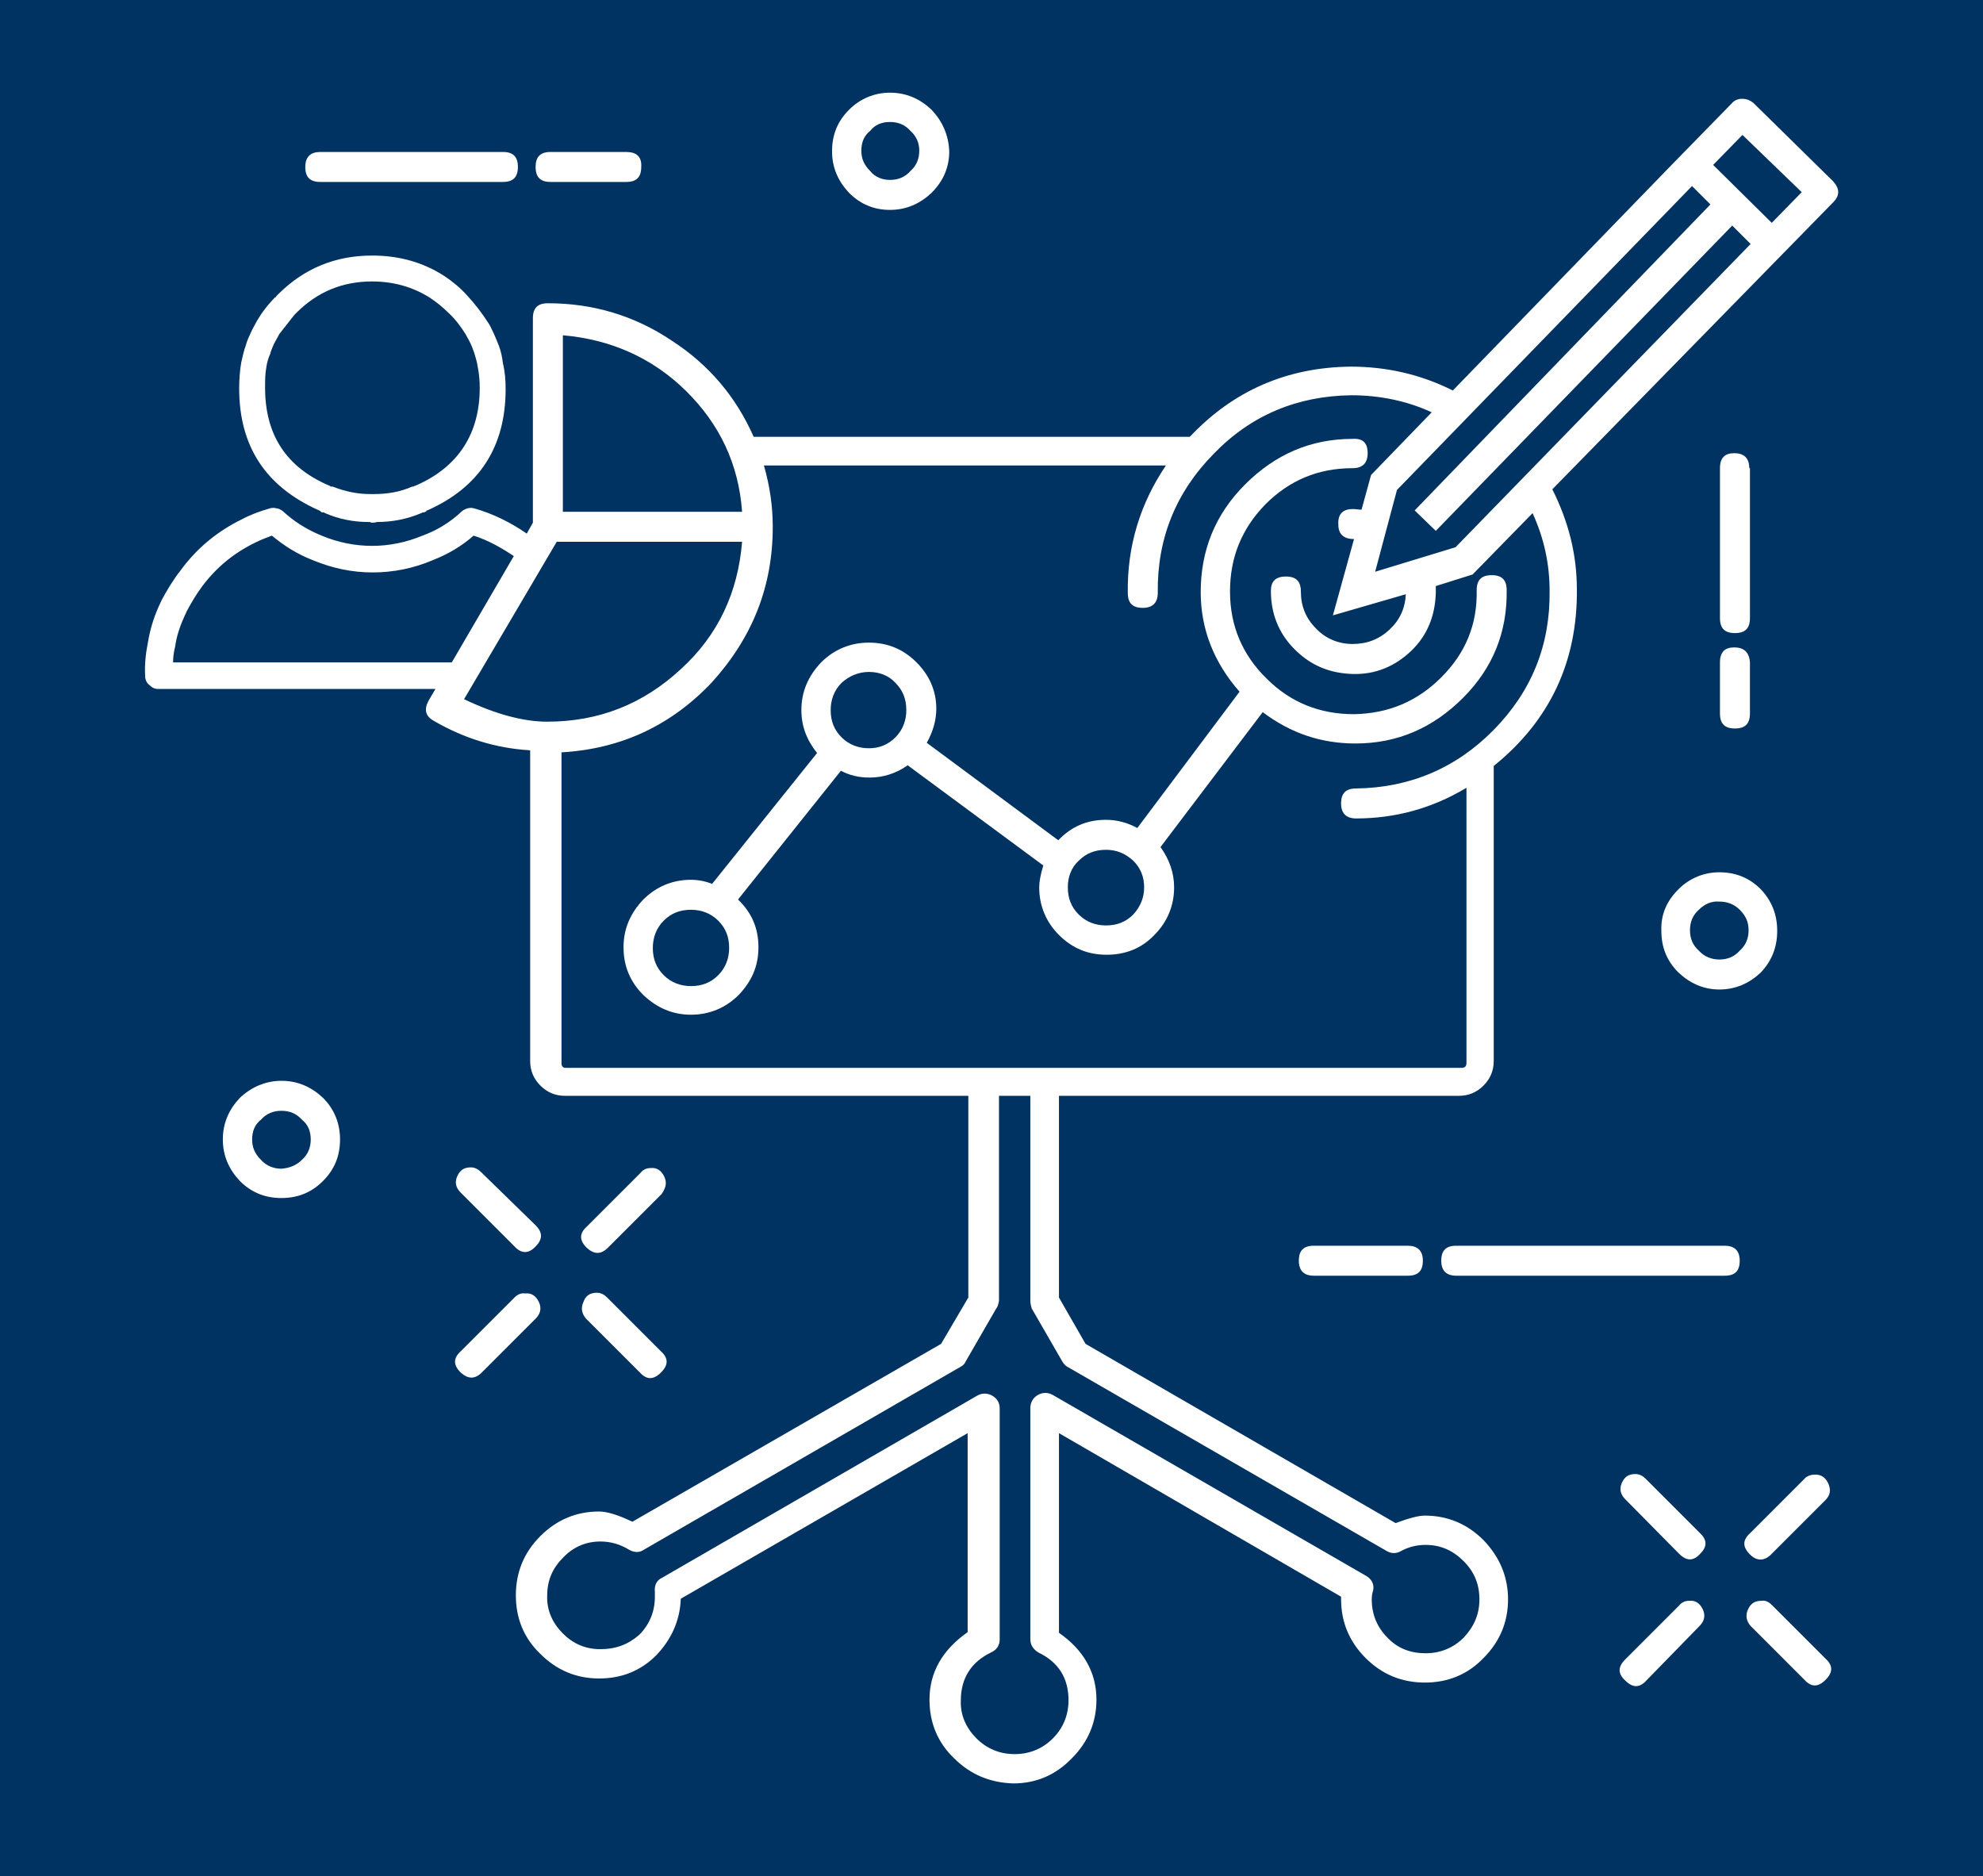 <?xml version="1.0" encoding="utf-8"?>
<!-- Generator: Adobe Illustrator 19.0.0, SVG Export Plug-In . SVG Version: 6.00 Build 0)  -->
<svg version="1.1" id="Livello_1" xmlns="http://www.w3.org/2000/svg" xmlns:xlink="http://www.w3.org/1999/xlink" x="0px" y="0px"
	 viewBox="-152 160 291 275.3" style="enable-background:new -152 160 291 275.3;" xml:space="preserve">
<style type="text/css">
	.st0{fill:#003361;}
	.st1{fill:#FFFFFF;}
</style>
<rect x="-152" y="160" class="st0" width="291" height="275.3"/>
<g id="XMLID_684_">
	<path id="XMLID_376_" class="st1" d="M104.7,228.7c0-1.5-0.8-2.2-2.2-2.2c-1.4,0-2.1,0.7-2.1,2.2v22c0,1.5,0.7,2.2,2.2,2.2
		s2.2-0.7,2.2-2.2v-22H104.7z"/>
	<path id="XMLID_372_" class="st1" d="M102.5,255c-1.4,0-2.1,0.7-2.1,2.2v7.5c0,1.5,0.7,2.2,2.2,2.2s2.2-0.7,2.2-2.2v-7.5
		C104.7,255.7,103.9,255,102.5,255z"/>
	<path id="XMLID_366_" class="st1" d="M106.4,290.5c-1.7-1.7-3.7-2.5-6.1-2.5c-2.3,0-4.4,0.9-6,2.5c-1.7,1.7-2.6,3.7-2.5,6.1
		c0,2.4,0.8,4.4,2.5,6.1c1.7,1.6,3.7,2.5,6,2.5c2.4,0,4.4-0.9,6.1-2.5c1.6-1.7,2.4-3.7,2.4-6.1C108.8,294.2,108,292.2,106.4,290.5z
		 M96,296.5c0-1.2,0.4-2.2,1.3-3c0.8-0.8,1.8-1.3,3-1.2c1.2,0,2.2,0.4,3,1.2c0.9,0.9,1.3,1.8,1.3,3s-0.4,2.2-1.3,3
		c-0.8,0.9-1.8,1.3-3,1.3c-1.1,0-2.2-0.4-3-1.3C96.4,298.7,96,297.7,96,296.5z"/>
	<path id="XMLID_363_" class="st1" d="M101.1,347.2c1.5,0,2.2-0.7,2.2-2.2s-0.8-2.2-2.2-2.2H61.7c-1.5,0-2.2,0.7-2.2,2.2
		s0.8,2.2,2.2,2.2H101.1z"/>
	<path id="XMLID_359_" class="st1" d="M115.9,380.1c0.7-0.7,0.8-1.5,0.4-2.4s-1.1-1.4-2.1-1.3c-0.5,0-1.1,0.2-1.5,0.7l-7.9,7.9
		c-1.1,1-1.1,2,0,3.1c1,1,2.1,1,3.1,0L115.9,380.1z"/>
	<path id="XMLID_355_" class="st1" d="M106.5,394.9c-1,0-1.6,0.4-2,1.3s-0.2,1.7,0.4,2.4l7.9,7.9c1,1.1,2,1.1,3.1,0s1.1-2.1,0-3.1
		l-7.9-7.9C107.6,395.1,107.1,394.8,106.5,394.9z"/>
	<path id="XMLID_351_" class="st1" d="M97.4,398.6c0.7-0.7,0.9-1.5,0.5-2.4s-1.1-1.4-2-1.3c-0.6,0-1.1,0.2-1.5,0.7l-7.9,7.9
		c-1.1,1.1-1.1,2.1,0,3.1c1.1,1.1,2.1,1.1,3.1,0L97.4,398.6z"/>
	<path id="XMLID_347_" class="st1" d="M94.4,388c1.1,1.1,2.1,1.1,3.1,0c1.1-1.1,1-2.1-0.1-3.1l-7.9-7.9c-0.4-0.4-0.9-0.7-1.5-0.7
		c-1,0-1.6,0.4-2,1.3s-0.2,1.7,0.5,2.4L94.4,388z"/>
	<path id="XMLID_65_" class="st1" d="M-15.3,176.1c-1.7-1.6-3.7-2.5-6.1-2.5c-2.3,0-4.4,0.9-6,2.5c-1.7,1.7-2.5,3.7-2.5,6.1
		c0,2.4,0.9,4.4,2.5,6.1c1.7,1.7,3.7,2.5,6,2.5c2.4,0,4.4-0.9,6.1-2.5c1.7-1.7,2.6-3.7,2.6-6.1C-12.8,179.8-13.7,177.8-15.3,176.1z
		 M-21.4,177.9c1.2,0,2.2,0.4,3,1.3c0.9,0.8,1.3,1.8,1.3,2.9c0,1.2-0.4,2.2-1.3,3c-0.8,0.9-1.8,1.3-3,1.3c-1.1,0-2.2-0.4-2.9-1.3
		c-0.9-0.9-1.3-1.8-1.3-3s0.4-2.2,1.3-2.9C-23.6,178.3-22.6,177.9-21.4,177.9z"/>
	<path id="XMLID_63_" class="st1" d="M-107.2,184.5c0,1.5,0.7,2.2,2.2,2.2h26.8c1.5,0,2.2-0.7,2.2-2.2s-0.7-2.2-2.2-2.2H-105
		C-106.4,182.3-107.2,183-107.2,184.5z"/>
	<path id="XMLID_62_" class="st1" d="M-60.1,182.3h-11.1c-1.5,0-2.2,0.7-2.2,2.2s0.7,2.2,2.2,2.2h11.1c1.5,0,2.2-0.7,2.2-2.2
		C-57.8,183-58.6,182.3-60.1,182.3z"/>
	<path id="XMLID_59_" class="st1" d="M-81.4,332c-0.4-0.4-0.9-0.7-1.5-0.7c-1,0-1.6,0.4-2,1.3s-0.2,1.7,0.5,2.4l7.9,7.9
		c1,1.1,2.1,1.1,3.1,0c1.1-1.1,1-2.1,0-3.1L-81.4,332z"/>
	<path id="XMLID_58_" class="st1" d="M-104.6,333.3c1.7-1.7,2.5-3.7,2.5-6.1c0-2.3-0.8-4.4-2.5-6.1c-1.7-1.6-3.7-2.5-6.1-2.5
		c-2.3,0-4.4,0.9-6.1,2.5c-1.6,1.7-2.5,3.7-2.5,6.1s0.9,4.4,2.5,6.1c1.7,1.7,3.7,2.5,6.1,2.5S-106.3,335-104.6,333.3z M-106.4,327.2
		c0,1.2-0.4,2.2-1.3,3c-0.8,0.8-1.8,1.2-3,1.3c-1.1,0-2.2-0.4-3-1.3c-0.9-0.9-1.3-1.8-1.3-3s0.4-2.2,1.3-2.9c0.8-0.9,1.8-1.3,3-1.3
		s2.2,0.4,3,1.3C-106.8,325-106.4,326-106.4,327.2z"/>
	<path id="XMLID_49_" class="st1" d="M-76.5,350.4l-7.9,7.9c-1.1,1-1.1,2,0,3.1c1.1,1,2.1,1,3.1,0l7.9-7.9c0.7-0.7,0.9-1.5,0.5-2.4
		s-1.1-1.4-2-1.3C-75.6,349.7-76.1,350-76.5,350.4z"/>
	<path id="XMLID_48_" class="st1" d="M-54.5,332.7c-0.4-0.9-1.1-1.4-2-1.3c-0.6,0-1.1,0.2-1.5,0.7l-7.9,7.9c-1.1,1-1.1,2,0,3.1
		c1.1,1,2.1,1,3.1,0l7.9-7.9C-54.3,334.3-54.1,333.6-54.5,332.7z"/>
	<path id="XMLID_18_" class="st1" d="M-66.4,351.1c-0.4,0.9-0.2,1.7,0.4,2.4l7.9,7.9c1,1.1,2,1.1,3.1,0s1.1-2.1,0-3.1l-7.9-7.9
		c-0.4-0.4-0.9-0.7-1.5-0.7C-65.5,349.7-66.1,350.2-66.4,351.1z"/>
	<path id="XMLID_17_" class="st1" d="M40.8,347.2h13.8c1.5,0,2.2-0.7,2.2-2.2s-0.8-2.2-2.2-2.2H40.8c-1.5,0-2.2,0.7-2.2,2.2
		S39.4,347.2,40.8,347.2z"/>
	<path id="XMLID_14_" class="st1" d="M-86.8,200.5L-86.8,200.5c-3.1-2-6.6-3-10.6-3c-5.4,0-10,1.9-13.8,5.7
		c-0.2,0.2-0.3,0.3-0.4,0.5v-0.1c-1.1,1.1-2,2.3-2.7,3.5l0,0c-0.2,0.4-0.5,0.9-0.7,1.3l0,0c-0.3,0.7-0.7,1.4-0.9,2.2
		c-0.3,0.8-0.5,1.7-0.7,2.6c-0.2,1.2-0.3,2.4-0.3,3.8c0,8.4,3.8,14.3,11.5,17.8c0,0,0.1,0,0.2,0.1c0.1,0,0.2,0.1,0.3,0.2
		s0.2,0.1,0.4,0.1c0,0,0.1,0,0.2,0.1c2.1,0.9,4.2,1.3,6.4,1.3c0.1,0,0.3,0,0.4,0.1c0.3,0,0.5,0,0.8-0.1c2.2,0,4.4-0.4,6.5-1.3
		c0.1,0,0.2-0.1,0.2-0.1c0.2,0,0.3,0,0.4-0.1c0.1,0,0.2-0.1,0.2-0.2h0.1c7.7-3.4,11.5-9.4,11.5-17.8c0-1.3-0.1-2.6-0.4-3.8
		c-0.1-0.9-0.3-1.8-0.6-2.6l0,0c-0.3-0.7-0.6-1.5-0.9-2.1l0,0c-0.2-0.4-0.4-0.9-0.7-1.3l0,0c-0.9-1.4-1.9-2.7-3.1-4
		C-84.5,202.2-85.6,201.3-86.8,200.5z M-108.8,206.2L-108.8,206.2c0.1-0.1,0.2-0.2,0.2-0.2l0.1-0.1c3.1-3.1,6.8-4.6,11.1-4.6
		c3.1,0,6,0.8,8.5,2.4l0,0c0.9,0.6,1.8,1.3,2.7,2.2c1,0.9,1.8,2,2.5,3.1l0,0c0.2,0.4,0.4,0.7,0.6,1.1l0,0c0.3,0.6,0.5,1.1,0.7,1.7
		l0,0c0.2,0.7,0.4,1.3,0.5,2l0,0c0.2,1,0.3,2,0.3,3.1c0,6.8-3.2,11.7-9.5,14.4c0,0,0,0-0.1,0c0,0,0,0-0.1,0.1c0,0-0.1,0-0.2,0l0,0
		c-1.8,0.8-3.7,1.1-5.6,1.1h-0.2h-0.1h-0.1h-0.2c-1.9,0-3.7-0.4-5.5-1.1h-0.1c-0.1,0-0.1,0-0.1,0c-0.1,0-0.2-0.1-0.2-0.1l0,0
		c-6.4-2.7-9.5-7.5-9.5-14.4l0,0c0-1.1,0-2.1,0.2-3.1l0,0c0.1-0.7,0.3-1.3,0.6-2c0,0,0,0,0-0.1c0.2-0.5,0.4-1.1,0.7-1.6l0,0
		c0.2-0.4,0.4-0.7,0.6-1.1l0,0C-110.3,208.1-109.6,207.2-108.8,206.2z"/>
	<path id="XMLID_2_" class="st1" d="M103.6,174.5c-0.5,0-1.1,0.2-1.5,0.7l-8.7,8.9l0,0l-32.2,33.2c-4.8-2.4-9.8-3.5-15-3.5
		c-9.3,0.1-17.2,3.5-23.6,10.3h-0.2h-63.8c-2.6-5.9-6.6-10.6-12-14.1c-5.5-3.7-11.6-5.5-18.2-5.5c-1.5,0-2.2,0.7-2.2,2.2v30
		l-0.9,1.6c-2.3-1.6-4.9-2.9-7.7-3.7c-0.4-0.1-0.7-0.1-1,0s-0.6,0.2-0.9,0.5c-1.6,1.5-3.5,2.7-5.7,3.5c-2.4,1-4.9,1.5-7.4,1.5
		s-5-0.5-7.4-1.5l0,0c-2.2-0.9-4.1-2.1-5.7-3.6c-0.3-0.2-0.6-0.4-0.9-0.4c-0.3-0.1-0.7-0.1-1,0c-1.4,0.4-2.8,0.9-4.1,1.6
		c-3.5,1.7-6.6,4.2-9,7.5l0,0c-1.1,1.4-2,2.9-2.8,4.4l0,0c-0.2,0.4-0.3,0.7-0.5,1.1c-0.7,1.6-1.2,3.3-1.5,5.1
		c-0.3,1.5-0.5,3.2-0.4,4.9c0,0.5,0.2,1,0.6,1.3c0.4,0.4,0.8,0.6,1.3,0.6h40.7l-1,1.7c-0.7,1.3-0.5,2.3,0.8,3c4.3,2.5,9,4,14.1,4.3
		v45.6c0,1.4,0.5,2.6,1.5,3.6s2.2,1.5,3.6,1.5h59.2v29.6l-4,6.8l-45.3,26.1c-2.1-1-3.7-1.5-4.9-1.5c-3.3,0-6.2,1.2-8.6,3.6
		c-2.4,2.4-3.6,5.3-3.6,8.7c0,3.4,1.2,6.3,3.6,8.6c2.4,2.4,5.3,3.6,8.6,3.6c3.3,0,6.1-1.1,8.4-3.4c2.2-2.3,3.5-5.1,3.6-8.3
		l42.1-24.3v29.2c-3.7,2.6-5.6,5.9-5.6,9.9c0,3.4,1.2,6.3,3.6,8.6c2.4,2.4,5.3,3.6,8.7,3.7c3.3,0,6.2-1.2,8.6-3.7
		c2.4-2.4,3.6-5.3,3.6-8.6c0-4-1.9-7.3-5.5-9.8v-29.3l41.4,24v0.4c0,3.3,1.2,6.2,3.6,8.6s5.3,3.6,8.7,3.6c3.4,0,6.3-1.2,8.6-3.6
		c2.4-2.4,3.6-5.3,3.6-8.6c0-3.3-1.2-6.2-3.6-8.7c-2.4-2.4-5.3-3.6-8.6-3.6c-1,0-2.4,0.4-4.3,1.1L7.3,357.2l-3.9-6.8v-29.6h58.7
		c1.4,0,2.6-0.5,3.6-1.5s1.5-2.2,1.5-3.6v-43.3c8.3-6.7,12.3-15.4,12.2-25.9c0-5.1-1.2-9.9-3.6-14.7l41.2-42.1c1-1,1-2,0-3.1
		l-11.7-11.5C104.8,174.7,104.3,174.5,103.6,174.5L103.6,174.5z M102.2,193.1l2.7,2.7l-43.3,44.5l-11.8,3.6l3.2-12l43.3-44.6L99,190
		l-43.4,44.9l3.1,3L102.2,193.1z M112.4,188.2l-4.4,4.5l-8.6-8.5l4.3-4.4L112.4,188.2z M-38.6,237.3c0-2.9-0.4-5.9-1.3-9h59
		c-3.8,5.6-5.7,11.9-5.6,18.7c0,1.5,0.7,2.2,2.2,2.2s2.2-0.8,2.2-2.2c-0.1-7.9,2.6-14.7,8.2-20.4c5.5-5.7,12.3-8.5,20.2-8.6
		c4.1,0,8.1,0.8,11.8,2.5l-8.9,9.2l-1.4,5.1l-1.1-0.1h-0.2c-1.5,0-2.2,0.8-2.1,2.3c0,1.4,0.8,2.1,2.3,2.1l-3.1,11.2l10.7-3.1
		c-0.1,2.1-0.9,3.8-2.4,5.2s-3.3,2.1-5.4,2.1s-4-0.8-5.4-2.3c-1.5-1.5-2.2-3.3-2.2-5.4c0-1.5-0.7-2.2-2.2-2.2s-2.2,0.7-2.2,2.1
		c0,3.3,1.1,6.2,3.5,8.6s5.2,3.5,8.5,3.6s6.2-1.1,8.6-3.4s3.5-5.2,3.6-8.5v-1l5.4-1.7l8.8-9c1.7,3.7,2.5,7.5,2.5,11.4
		c0.1,7.9-2.6,14.7-8.2,20.4c-5.5,5.6-12.3,8.5-20.2,8.6c-1.5,0-2.2,0.7-2.2,2.2s0.8,2.2,2.2,2.2c5.8,0,11.2-1.5,16.2-4.5V316
		c0,0.4-0.2,0.7-0.7,0.7H-68.9c-0.5,0-0.7-0.2-0.7-0.7v-45.6c8.7-0.5,16-3.9,22-10.2C-41.6,253.6-38.6,246.1-38.6,237.3z
		 M-114.5,239.6c0.8-0.4,1.6-0.7,2.4-1c1.8,1.5,3.7,2.7,6,3.6l0,0c2.9,1.2,5.8,1.8,8.8,1.8s6-0.6,8.8-1.8c2.3-0.9,4.3-2.1,6-3.6
		c2.2,0.7,4.1,1.8,5.9,3l-9.1,15.6h-40.9c0-0.8,0.1-1.5,0.3-2.3c0.2-1.5,0.7-3,1.3-4.3c0.1-0.3,0.3-0.6,0.4-0.9
		c0.7-1.3,1.4-2.5,2.3-3.7l0,0C-120.2,243.2-117.6,241.1-114.5,239.6z M-51.4,217.3c5,4.9,7.8,10.8,8.3,17.8h-26.3v-25.9
		C-62.4,209.8-56.3,212.5-51.4,217.3z M-70.3,239.5h27.2c-0.6,7.4-3.5,13.7-9,18.7c-5.5,5.1-12,7.7-19.6,7.7
		c-3.5,0-7.6-1.1-12.2-3.3L-70.3,239.5z M-63.9,402c-2.2,0-4-0.8-5.5-2.3s-2.4-3.4-2.3-5.6c0-2.2,0.8-4,2.3-5.5
		c1.5-1.6,3.4-2.4,5.5-2.4c1.5,0,2.9,0.4,4.2,1.2c0.7,0.4,1.5,0.5,2.2,0l46.4-26.8c0.4-0.2,0.7-0.5,0.8-0.8l4.5-7.8
		c0.2-0.2,0.3-0.6,0.4-1.1v-30.1h4.6v30.1c0,0.4,0.1,0.7,0.2,1.1l4.5,7.8c0.2,0.3,0.4,0.6,0.8,0.8l46.8,27c0.7,0.4,1.4,0.4,2.1,0
		c1.1-0.6,2.3-0.9,3.6-0.9c2.2,0,4,0.8,5.6,2.4c1.5,1.5,2.3,3.3,2.3,5.6c0,2.2-0.8,4-2.3,5.6c-1.5,1.5-3.4,2.3-5.6,2.3
		s-4.1-0.7-5.6-2.3c-1.5-1.5-2.3-3.4-2.3-5.6c0-0.6,0.1-1,0.2-1.3c0.2-0.9-0.2-1.7-1.1-2.2L2.5,364.7c-0.7-0.4-1.5-0.4-2.2,0
		s-1.1,1.1-1.1,1.9v33.9c0,0.9,0.4,1.5,1.2,2c2.9,1.4,4.4,3.7,4.4,7c0,2.2-0.8,4.1-2.3,5.6s-3.4,2.3-5.6,2.3c-2.2,0-4.1-0.8-5.6-2.3
		s-2.4-3.4-2.3-5.6c0-3.2,1.5-5.6,4.4-7c0.9-0.4,1.3-1.1,1.3-1.9v-33.9c0-0.9-0.4-1.5-1.1-1.9c-0.7-0.4-1.5-0.4-2.2,0l-46.2,26.7
		c-0.9,0.4-1.2,1.2-1.1,2.1v0.7c0,2.2-0.8,4.1-2.3,5.6C-59.8,401.3-61.6,402-63.9,402z"/>
	<path id="XMLID_1_" class="st1" d="M-17.5,257.2c-1.9-1.9-4.2-2.9-7-2.9c-2.7,0-5.1,1-7,2.9c-1.9,2-2.9,4.3-2.9,7
		c0,2.4,0.8,4.4,2.3,6.3l-15.4,19.2c-1-0.4-2.1-0.6-3.1-0.6c-2.7,0-5.1,1-7,2.9c-1.9,2-2.9,4.3-2.9,7c0,2.8,1,5.1,2.9,7
		c2,1.9,4.3,2.9,7,2.9s5.1-1,7-2.9c1.9-2,2.9-4.2,2.9-7s-1-5.1-3-7l15.1-18.9c1.3,0.7,2.7,1,4.2,1c2,0,3.9-0.6,5.6-1.8L1.1,287
		c-0.4,1.3-0.6,2.4-0.6,3.2c0,2.7,1,5.1,2.9,7c2,2,4.3,2.9,7,2.9s5.1-0.9,7-2.9c1.9-1.9,2.9-4.3,2.9-7c0-2.1-0.7-4.1-2-5.9l15-19.8
		c4.1,3.1,8.6,4.6,13.6,4.6c6.2,0,11.4-2.3,15.8-6.7s6.5-9.7,6.4-15.8c0-1.5-0.7-2.2-2.2-2.2s-2.2,0.7-2.2,2.2
		c0.1,5-1.6,9.2-5.2,12.8c-3.5,3.5-7.7,5.3-12.8,5.4c-5,0-9.3-1.7-12.8-5.2c-3.6-3.5-5.4-7.8-5.4-12.8s1.7-9.2,5.2-12.8
		c3.5-3.5,7.7-5.3,12.8-5.3c1.4,0,2.2-0.7,2.2-2.2s-0.7-2.2-2.2-2.1c-6.2,0-11.4,2.3-15.8,6.7c-4.4,4.4-6.5,9.7-6.5,15.8
		c0,5.5,2,10.4,5.7,14.6l-15,20c-1.5-0.8-3-1.2-4.6-1.2c-2.8,0-5.1,1-7,3L-16,269c0.9-1.6,1.4-3.3,1.4-5
		C-14.6,261.4-15.6,259.1-17.5,257.2z M-24.5,258.6c1.5,0,2.9,0.5,3.9,1.6c1.1,1.1,1.6,2.4,1.6,4c0,1.5-0.5,2.9-1.6,4
		s-2.4,1.6-3.9,1.6s-2.9-0.5-4-1.6s-1.6-2.4-1.6-4c0-1.5,0.5-2.9,1.6-4C-27.4,259.2-26,258.6-24.5,258.6z M-50.6,293.5
		c1.5,0,2.9,0.5,4,1.6s1.6,2.4,1.6,4c0,1.5-0.5,2.9-1.6,4s-2.4,1.6-4,1.6c-1.5,0-2.9-0.5-4-1.6s-1.6-2.4-1.6-4c0-1.5,0.5-2.9,1.6-4
		C-53.5,294-52.2,293.5-50.6,293.5z M14.3,294.2c-1.1,1.1-2.4,1.6-4,1.6c-1.5,0-2.9-0.5-4-1.6s-1.6-2.4-1.6-4c0-1.5,0.5-2.9,1.6-3.9
		c1.1-1.1,2.4-1.6,4-1.6c1.5,0,2.8,0.5,4,1.6c1.1,1.1,1.6,2.4,1.6,3.9C15.9,291.8,15.3,293.1,14.3,294.2z"/>
</g>
</svg>
